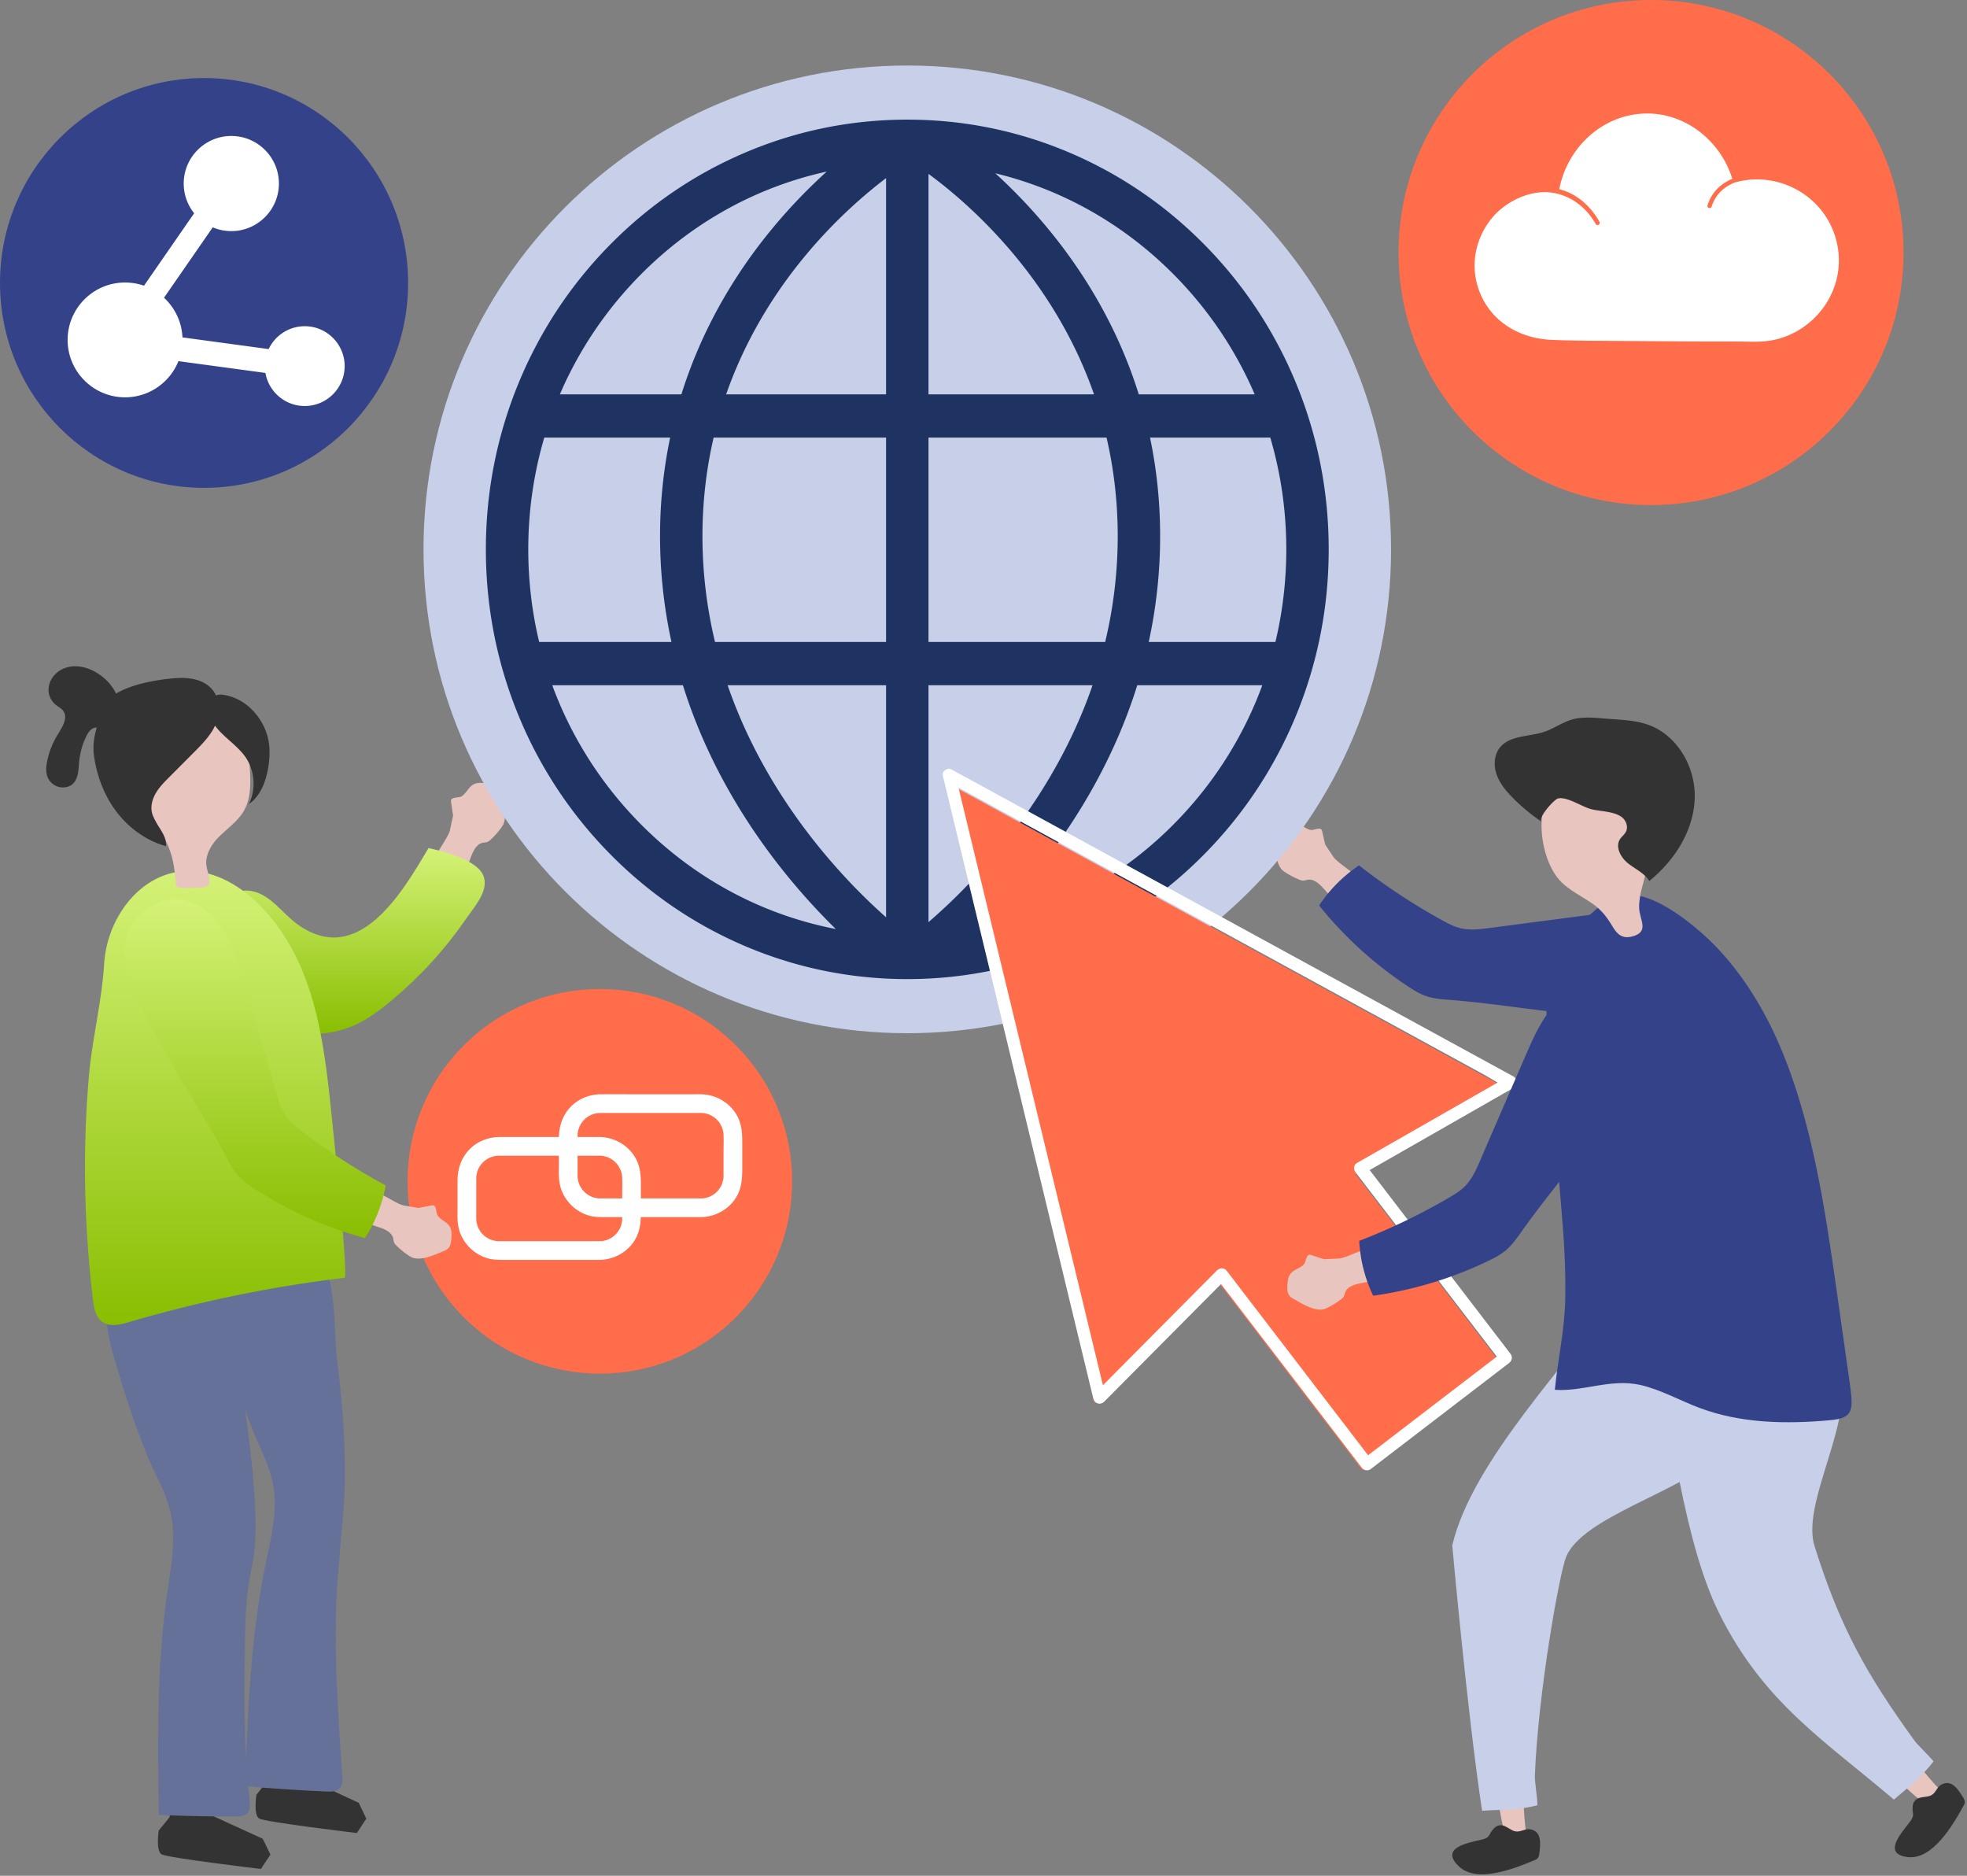 <?xml version="1.0" encoding="UTF-8"?> <svg xmlns="http://www.w3.org/2000/svg" xmlns:v="https://vecta.io/nano" width="688" height="656" fill="none"><rect width="100%" height="100%" fill="#808080" stroke="none"/><path d="M167.303 273.822a4.9 4.9 0 0 0-.829.155c-2.539.72-3.067 3.303-5.062 4.537-.889.55-3.985.104-3.665 1.808l.726 4.921-1.148 5.298c-1.315 4.384-9.257 12.093-4.689 16.408.884.835 1.793 1.687 2.912 2.161.915.388 1.921.502 2.912.566.773.05 1.987.313 2.556-.183.597-.521.941-2.488 1.229-3.249l2.47-6.522c.807-2.133 1.958-4.569 4.196-5.006.49-.096 1.002-.083 1.474-.244.533-.182.967-.569 1.374-.957 1.491-1.424 2.906-3.004 4.029-4.741 2.007-3.108-.281-8.434-1.346-11.507-.265-.765-.565-1.549-1.136-2.123-.929-.934-2.352-1.116-3.663-1.247-.777-.079-1.569-.155-2.34-.075z" fill="#e8c5bf"></path><path d="M137.277 349.619c9.862-8.258 18.582-17.87 25.868-28.47 2.818-4.1 8.216-9.935 5.807-15.185-2.471-5.385-13.92-8.229-19.065-9.373-8.948 15.04-24.329 41.927-45.656 26.789-5.565-3.95-9.651-10.693-16.387-11.792-4.256-.695-8.686 1.246-11.594 4.43-11.364 12.445-.593 27.253 9.244 36.514 10.4 9.793 27.104 11.751 39.89 5.354 3.813-1.908 7.261-4.47 10.564-7.167l1.329-1.1z" fill="url(#A)"></path><path d="M71.375 170.614c39.419 0 71.375-32.083 71.375-71.659s-31.956-71.659-71.375-71.659S0 59.379 0 98.955s31.956 71.659 71.375 71.659z" fill="#344389"></path><path d="M106.59 114.087c-5.566 0-10.382 3.273-12.622 7.994l-30.154-4.086c-.237-5.471-2.675-10.38-6.45-13.865l17.048-24.625c1.997.849 4.191 1.319 6.494 1.319 9.178 0 16.646-7.463 16.646-16.635s-7.467-16.635-16.646-16.635S64.26 55.017 64.26 64.189a16.55 16.55 0 0 0 3.653 10.386L50.366 99.92c-2.075-.726-4.303-1.122-6.622-1.122-11.078 0-20.09 9.007-20.09 20.077s9.012 20.077 20.09 20.077c8.454 0 15.705-5.247 18.666-12.653l30.424 4.122c1.135 6.561 6.871 11.568 13.756 11.568 7.698 0 13.96-6.259 13.96-13.952s-6.262-13.95-13.96-13.95z" fill="#fff"></path><path d="M451.424 288.069c.265-.073.534-.126.81-.152 2.568-.243 3.964 1.922 6.217 2.34 1.005.186 3.667-1.317 3.979.349l1.081 4.739 2.922 4.42c2.75 3.527 12.714 7.737 10.082 13.285-.509 1.073-1.036 2.171-1.887 3-.696.678-1.571 1.138-2.452 1.547-.686.319-1.699.989-2.393.738-.728-.263-1.738-1.933-2.27-2.524l-4.559-5.066c-1.491-1.657-3.401-3.469-5.594-3.074-.48.086-.942.279-1.429.299-.549.023-1.082-.175-1.59-.385-1.862-.769-3.71-1.707-5.349-2.892-2.928-2.12-2.73-7.781-2.849-10.958-.03-.791-.034-1.611.283-2.336.515-1.18 1.747-1.85 2.895-2.433.678-.347 1.373-.697 2.103-.897z" fill="#e8c5bf"></path><path d="M507.021 349.68c-2.848-.216-5.735-.441-8.424-1.403-2.144-.767-4.096-1.98-5.998-3.232-11.794-7.763-22.369-17.374-31.219-28.376a50.52 50.52 0 0 1 13.97-14.027 218.73 218.73 0 0 0 29.009 19.158c2.077 1.146 4.202 2.269 6.51 2.82 3.325.795 6.805.355 10.194-.089l39.433-5.162c7.93-1.038 16.156-2.054 23.795.315 21.182 6.57 16.011 34.138-4.618 35.734-23.164 1.792-49.422-3.973-72.652-5.738z" fill="#344389"></path><path d="M59.838 629.675l-.5 5.795-3.825 4.712s-1.098 7.07.993 8.312 34.726 5.116 34.726 5.116l3.363-5.017-2.697-5.54-17.249-7.89-5.925-6.579-8.886 1.091zm34.117-12.518l-.5 5.795-3.77 4.717s-1.09 7.07.965 8.309 34.16 5.067 34.16 5.067l3.316-5.021-2.646-5.535-16.961-7.865-5.82-6.57-8.744 1.103z" fill="#333"></path><g fill="#66719a"><path d="M54.688 516.03c2.802 5.896 5.325 11.244 5.782 18.837.449 7.469-.948 14.906-2.006 22.312-3.663 25.632-3.303 51.647-2.936 77.536a590.3 590.3 0 0 0 26.809.556c1.52-.003 3.233-.094 4.245-1.229s.906-2.853.737-4.368c-2.05-18.395-1.908-37.004-1.63-55.484.137-9.102.45-16.884 2.315-25.668 1.853-8.727 1.523-17.767.924-26.611-1.466-21.66-5.854-42.918-7.063-64.569-.219-3.927-.591-8.148-3.132-11.149-3.055-3.608-8.293-4.345-13.021-4.343-12.999.007-27.667 2.057-28.321 17.82-.218 5.255 1.167 10.433 2.637 15.483 3.369 11.57 7.031 23.253 11.698 34.374.969 2.315 1.983 4.442 2.962 6.503z"></path><path d="M90.931 506.075c2.671 6.027 5.076 11.493 5.169 19.1.092 7.481-1.775 14.841-3.281 22.186-5.211 25.419-6.171 51.421-7.116 77.297 9.464.829 18.948 1.455 28.441 1.879 1.614.072 3.438.065 4.571-1.018s1.109-2.805 1.008-4.326c-1.529-22.986-3.252-46.045-1.634-69.023l2.222-26.356c.965-17.14-.413-34.299-2.502-51.324-1.287-10.486.536-32.935-10.074-39.283-4.803-2.874-10.876-3.298-16.492-2.439-2.864.439-5.723 1.208-8.144 2.711-4.665 2.896-7.131 8.213-7.633 13.451s.701 10.479 2.002 15.595c2.981 11.722 6.268 23.571 10.65 34.91.913 2.359 1.879 4.534 2.813 6.64z"></path></g><path d="M50.5 309.925c-8.074 6.023-13.417 16.412-14.076 27.194-.801 13.089-4.207 26.243-5.34 39.384-2.238 25.966-1.675 52.096 1.421 77.968.343 2.864.871 6.061 3.199 7.763 2.635 1.928 6.299 1.053 9.432.131a461.49 461.49 0 0 1 75.385-15.492c1.528-.182-4.998-61.609-5.666-67.232-2.379-20.022-6.128-40.819-18.88-57.203-5.389-6.923-12.182-13.035-20.416-16.063-9.514-3.5-18.256-1.525-25.059 3.55z" fill="url(#B)"></path><path d="M87.342 268.08c.333 5.284.59 10.92-2.052 15.508-2.25 3.909-6.257 6.428-9.335 9.726-1.875 2.009-3.434 4.623-3.785 7.389-.346 2.73 1.121 5.058 1.104 7.79-.002.256-.012.522-.133.747-.129.241-.366.405-.606.535-1.234.67-2.704.694-4.108.702-1.659.01-3.471.232-5.115.03-2.15-.263-1.713-.697-1.916-2.888-.302-3.267-.744-6.547-1.799-9.667-2.175-6.438-6.806-11.939-8.118-18.687-1.452-7.466.718-14.783 3.086-21.883 1.059-3.176 2.222-6.413 4.399-8.957 4.784-5.589 16.003-7.374 21.363-1.664 6.371 6.788 6.449 12.352 7.015 21.319z" fill="#e8c5bf"></path><g fill="#333"><path d="M85.647 264.456c3.474 4.761 4.039 11.482 1.408 16.756 4.037-2.817 5.936-7.835 6.75-12.69.447-2.67.636-5.399.329-8.089-.968-8.494-7.701-16.343-16.175-17.471-5.605-.746-5.583 6.4-3.398 9.877 2.873 4.573 7.927 7.286 11.086 11.617z"></path><path d="M70.802 238.523c-3.14-1.503-6.768-1.59-10.237-1.293-4.753.406-14.315 1.81-19.962 5.351-3.184-6.809-12.375-11.956-19.082-8.424-3.928 2.069-5.627 6.565-3.814 10.089.453.88 1.099 1.699 1.94 2.361.705.555 1.546 1 2.148 1.631 2.283 2.391.171 5.784-1.509 8.488-1.897 3.054-3.197 6.355-3.838 9.74-.362 1.91-.501 3.924.374 5.719s3.001 3.3 5.357 3.198c4.266-.184 5.126-3.818 5.347-7.121.254-3.803.895-7.14 2.62-10.684.632-1.298 1.496-2.666 2.891-3.038a3.06 3.06 0 0 1 .804-.097c-.938 3.177-1.446 6.396-.952 9.932.983 7.047 3.59 13.919 7.904 19.577s10.377 10.05 17.232 11.956c.485-4.337-4.089-7.621-4.921-11.904-.451-2.319.263-4.743 1.477-6.769s2.898-3.723 4.564-5.397l8.62-8.657c2.344-2.354 4.71-4.736 6.462-7.559 3.563-5.741 3.397-13.833-3.425-17.099z"></path></g><path d="M317.341 361.338c93.455 0 169.215-75.76 169.215-169.215S410.796 22.908 317.341 22.908s-169.215 75.76-169.215 169.215 75.76 169.215 169.215 169.215z" fill="#c7cfe9"></path><path d="M453.155 133.623c-7.424-17.897-18.051-33.968-31.586-47.768s-29.297-24.635-46.851-32.204c-18.177-7.839-37.482-11.813-57.377-11.813s-39.2 3.975-57.377 11.813c-17.553 7.57-33.316 18.405-46.85 32.204s-24.162 29.871-31.586 47.768c-7.688 18.533-11.587 38.215-11.587 58.501s3.898 39.967 11.587 58.5a149.96 149.96 0 0 0 31.586 47.768c13.535 13.799 29.297 24.635 46.85 32.204 18.177 7.839 37.482 11.813 57.377 11.813s39.2-3.975 57.377-11.813c17.553-7.57 33.316-18.405 46.851-32.204s24.162-29.871 31.586-47.768c7.688-18.533 11.587-38.215 11.587-58.5s-3.898-39.968-11.587-58.501zm-3.248 58.5c0 11.061-1.297 21.918-3.812 32.393h-44.306a173.68 173.68 0 0 0 3.991-37.026c0-11.731-1.185-23.246-3.535-34.458h42.061c3.69 12.516 5.601 25.654 5.601 39.091zM411.08 96.549c11.881 12.114 21.227 26.123 27.771 41.358h-40.545a162.68 162.68 0 0 0-5.107-14.055c-6.662-15.995-15.938-31.137-27.571-45.004a190.76 190.76 0 0 0-17.501-18.245c23.645 5.707 45.34 17.989 62.953 35.946zm-86.322-35.738c6.947 5.085 18.264 14.358 29.597 27.868 10.646 12.691 19.121 26.515 25.19 41.085a147.18 147.18 0 0 1 3.11 8.143h-57.897V60.811zm62.279 92.221c2.598 11.169 3.91 22.691 3.91 34.458a158.48 158.48 0 0 1-4.391 37.026h-61.797v-71.484h62.278zM245.698 187.49c0-11.767 1.311-23.289 3.909-34.458h60.317v71.484H250.09c-2.918-12.165-4.392-24.55-4.392-37.026zm64.226-125.199v75.617h-55.935a147.34 147.34 0 0 1 2.981-7.832c6.011-14.524 14.413-28.312 24.972-40.981 10.387-12.463 20.877-21.41 27.982-26.804zm-86.321 34.258c18.262-18.619 40.914-31.136 65.576-36.548a190.76 190.76 0 0 0-18.164 18.847c-11.633 13.867-20.909 29.009-27.571 45.004a162.68 162.68 0 0 0-5.107 14.055h-42.505c6.544-15.234 15.89-29.244 27.771-41.358zm-33.227 56.483h44.023c-2.35 11.211-3.535 22.727-3.535 34.458 0 12.467 1.338 24.845 3.991 37.026h-46.268c-2.516-10.475-3.812-21.333-3.812-32.393 0-13.437 1.912-26.575 5.601-39.091zm33.227 134.665c-13.603-13.869-23.884-30.223-30.439-48.056h45.698a181.83 181.83 0 0 0 4.534 12.813c6.622 16.698 15.84 32.859 27.399 48.034 7.551 9.913 15.081 18.077 21.54 24.408-25.885-5.011-49.694-17.788-68.732-37.199zm58.908 3.514c-10.72-14.074-19.253-29.021-25.362-44.426-.94-2.369-1.821-4.751-2.646-7.143h55.422v81.151c-7.056-6.242-17.235-16.218-27.414-29.582zm42.247 31.278v-82.848h57.383a165.81 165.81 0 0 1-2.535 6.864c-6.06 15.36-14.53 30.269-25.175 44.314-11.217 14.8-22.548 25.545-29.673 31.67zm86.322-34.792c-18.43 18.791-41.332 31.367-66.258 36.697 6.343-6.259 13.676-14.254 21.028-23.906 11.559-15.175 20.777-31.336 27.399-48.034 1.68-4.236 3.189-8.509 4.534-12.813h43.737c-6.556 17.833-16.837 34.186-30.44 48.056z" fill="#1f3363"></path><path d="M679.831 626.882c-1.627 1.912-3.666 3.315-5.493 4.983-6.649-5.451-12.727-10.971-18.115-17.824 4.955-.587 5.936-4.883 11.65-.303 1.849 1.483 8.763 11.035 11.958 13.144z" fill="#e8c5bf"></path><path d="M670.322 629.236c-1.247.959-1.352 2.099-1.35 3.498.001.812.3 1.636.103 2.435s-.618 1.375-1.133 2.069c-2.712 3.653-9.874 11.236-.535 12.227 8.48.899 15.48-10.85 19.312-17.831.252-.459.557-.908.517-1.449s-.286-1.105-.609-1.614c-1.797-2.831-3.97-6.444-7.651-4.417-1.57.865-1.792 2.777-3.462 3.686-1.368.744-3.945.437-5.192 1.396z" fill="#333"></path><path d="M644.243 485.435c1.063 16.86-13.876 41.525-9.569 55.269 9.009 28.751 18.457 45.183 34.896 67.958 1.175 1.628 5.064 5.267 6.739 7.326-4.023 5.255-8.684 8.942-13.886 13.373-24.095-20.554-45.598-33.851-61.156-65.261-12.298-24.83-16.627-65.137-23.03-94.426-1.061-4.851-2.671-11.844.539-16.259 2.462-3.386 5.935-4.865 10.332-5.93 11.766-2.849 27.855-9.015 38.901-1.586 12.075 8.122 15.418 26.582 16.234 39.536z" fill="#c7cfe9"></path><path d="M534.262 642.487c-2.536.523-5.09.267-7.629.544-2.038-8.844-3.645-17.514-3.756-26.719 4.458 2.922 7.835.178 9.549 7.698.554 2.434.426 14.671 1.836 18.477z" fill="#e8c5bf"></path><path d="M525.026 638.311c-1.588.001-2.379.925-3.256 2.013-.509.631-.757 1.527-1.352 2.083s-1.308.726-2.154.936c-4.456 1.104-14.858 2.683-8.071 9.291 6.163 6.001 18.956 1.088 26.36-2.016.487-.204 1.024-.375 1.343-.824s.459-1.064.53-1.659c.394-3.313.932-7.701-3.235-8.404-1.777-.3-3.267 1.076-5.17.737-1.559-.28-3.408-2.158-4.995-2.157z" fill="#333"></path><path d="M600.543 509.377c-12.195 12.176-47.098 21.115-52.777 35.132-2.278 5.622-9.774 47.204-10.915 76.48-.082 2.092.876 7.547.898 10.312-6.504 1.865-12.352 1.474-19.362 1.966-5.122-33.734-10.431-92.812-10.431-92.812 6.937-29.503 40.419-63.336 58.998-89.916 3.077-4.403 6.676-10.432 12.2-11.173 4.236-.568 7.581.929 11.389 3.406 10.191 6.627 25.782 14.01 28.04 27.213 2.47 14.433-8.669 30.036-18.04 39.392z" fill="#c7cfe9"></path><path d="M595.301 326.373c11.209 9.845 20.521 23.797 27.08 39.041 11.616 26.995 16.06 57.859 20.341 88.124l4.275 30.217c1.402 9.91 1.053 12.21-7.062 12.938-15.038 1.35-30.894 1.155-45.449-4.301-6.926-2.596-13.592-6.41-20.701-8.03-10.34-2.356-19.947 2.377-29.949 1.685 1.041-10.584 3.403-20.612 3.636-31.495.234-10.894-.456-21.791-1.41-32.61-1.668-18.907-2.538-37.904-4.094-56.767-1.115-13.51-3.924-24.089 5.292-35.503 5.017-6.214 14.215-17.004 22.534-16.858 8.827.154 19.242 8.056 25.507 13.559z" fill="#344389"></path><path d="M546.309 308.677c3.074 2.905 6.943 4.798 10.439 7.178 3.402 2.316 5.325 4.878 7.376 8.33 1.481 2.493 3.272 4.185 6.656 3.344 6.384-1.586 2.638-5.875 2.541-10.058-.111-4.782 1.904-9.412 2.741-14.059 2.419-13.429-8.066-33.792-23.921-32.625-17.333 1.277-15.161 29.075-5.832 37.89z" fill="#e8c5bf"></path><path d="M566.947 285.542c1.737 1.121 2.694 3.547 1.731 5.376-.516.979-1.47 1.657-2.061 2.593-1.734 2.744.284 6.392 2.824 8.412s5.727 3.416 7.44 6.173c8.642-7.001 15.255-17.147 15.859-28.253.436-8.015-2.755-16.366-8.723-21.794-7.005-6.371-14.09-6.021-23.207-6.798-3.753-.32-7.614-.63-11.218.465-3.282.997-6.133 3.098-9.383 4.195-5.381 1.817-12.216 1.158-15.683 5.657-2.005 2.603-2.127 6.301-1.018 9.394s3.285 5.682 5.591 8.022a65.83 65.83 0 0 0 10.199 8.451c-1.744-1.171 4.299-7.909 5.676-8.204 3.252-.699 8.403 2.996 11.735 3.791 3.207.765 7.398.689 10.238 2.52z" fill="#333"></path><path d="M330.342 273.23l52.601 217.63 42.737-43.025 50.809 66.286 24.251-18.589 24.251-18.589-50.809-66.286 52.651-30.091L330.342 273.23z" fill="#ff6d4b"></path><path d="M528.374 473.52l-17.146-22.369-27.353-35.685-4.806-6.27 44.117-25.214 6.586-3.764c1.568-.896.841-3.075-.429-3.769l-19.58-10.695-47.006-25.678-56.648-30.945-48.99-26.761-16.261-8.883-7.666-4.188c-.116-.055-.227-.124-.339-.185-.845-.462-1.601-.293-2.139.174-.713.338-1.181 1.048-.93 2.084l5.241 21.686 12.584 52.063 15.165 62.743 13.115 54.26 6.405 26.502.091.376c.464 1.922 2.492 2.538 3.901 1.119l37.391-37.643 3.405-3.428 15.609 20.364 27.353 35.685 6.31 8.232c.715.933 2.122 1.174 3.075.443l38.617-29.601 9.885-7.577c.933-.716 1.173-2.123.443-3.076zm-41.692 29.157l-8.162 6.256-15.794-20.606-27.353-35.684-6.31-8.232c-.934-1.219-2.488-1.048-3.478-.052l-37.391 37.643-2.426 2.442-4.26-17.627-12.584-52.063-15.165-62.743-13.115-54.26-5.397-22.341 15.411 8.418 47.006 25.678 56.648 30.945 48.99 26.761 16.261 8.883 4.254 2.503-42.742 24.428-6.586 3.764c-1.024.585-1.095 2.225-.443 3.075l17.146 22.369 27.353 35.685 4.989 6.509-36.852 28.249z" fill="#fff"></path><path d="M450.635 447.013a4.69 4.69 0 0 1 .285-.773c1.109-2.329 3.684-2.416 5.199-4.135.676-.767.751-3.823 2.341-3.236l4.622 1.504 5.293-.24c4.439-.55 13.165-6.942 16.576-1.835.66.988 1.332 2.003 1.607 3.159.224.945.17 1.932.069 2.898-.078.753-.023 1.966-.594 2.433-.6.49-2.551.5-3.331.653l-6.688 1.313c-2.187.429-4.722 1.139-5.51 3.224-.172.456-.244.951-.476 1.38-.262.483-.706.839-1.147 1.167-1.616 1.204-3.369 2.309-5.227 3.107-3.322 1.425-8.08-1.65-10.867-3.179-.694-.381-1.4-.798-1.86-1.442-.748-1.047-.691-2.448-.602-3.733.051-.76.107-1.536.31-2.265z" fill="#e8c5bf"></path><path d="M532.045 430.912c-1.647 2.333-3.322 4.696-5.527 6.51-1.758 1.446-3.802 2.5-5.852 3.49a136.33 136.33 0 0 1-40.376 12.232 50.54 50.54 0 0 1-4.87-19.189c10.821-4.18 21.308-9.223 31.329-15.066 2.049-1.195 4.104-2.442 5.761-4.14 2.388-2.446 3.796-5.658 5.155-8.795l15.805-36.493c3.179-7.339 6.528-14.921 12.482-20.261 16.509-14.808 37.516 3.777 28.3 22.301-10.348 20.8-28.771 40.378-42.207 59.411z" fill="#344389"></path><path d="M577.482 176.634c48.776 0 88.317-39.541 88.317-88.317S626.258 0 577.482 0s-88.317 39.541-88.317 88.317 39.541 88.317 88.317 88.317z" fill="#ff6d4b"></path><path d="M639.362 76.936c-6.545-11.242-20.025-16.57-32.308-13.187-.023.006-.046.007-.068.011-3.776 1.408-6.93 4.142-8.288 8.456-.298.948-1.758.542-1.458-.412 1.455-4.624 4.722-7.632 8.68-9.256-4.326-13.975-17.498-23.873-31.969-22.772-14.242 1.083-25.813 12.177-28.566 26.408a18.74 18.74 0 0 1 3.511 1.227c4.529 2.117 8.044 5.766 10.547 10.136.495.864-.812 1.645-1.305.783-.823-1.438-1.781-2.797-2.867-4.038-4.031-4.609-9.792-7.354-15.865-7.076-6.136.281-12.749 3.644-16.88 8.245-4.734 5.273-7.287 12.403-6.655 19.587.62 7.051 4.196 13.625 9.738 17.863 5.14 3.931 11.119 5.718 17.472 5.966 4.166.163 8.337.224 12.505.281l35.749.246 15.706.026c4.3.003 8.826.356 13.063-.482 13.854-2.74 24.34-15.772 22.959-30.463-.384-4.073-1.655-8.036-3.701-11.549z" fill="#fff"></path><path d="M257.371 460.697c26.268-26.268 26.268-68.857 0-95.125s-68.857-26.268-95.125 0-26.268 68.857 0 95.125 68.857 26.268 95.125 0z" fill="#ff6d4b"></path><path d="M257.686 389.964c-2.579-4.489-7.445-7.217-12.59-7.276-1.151-.013-2.303 0-3.455 0h-17.974c-4.482 0-8.965-.017-13.448 0-4.032.015-8.008 1.576-10.775 4.56-2.691 2.901-3.872 6.504-3.945 10.387h-7.281c-4.482 0-8.965-.017-13.447 0-4.032.015-8.008 1.576-10.776 4.56-2.779 2.996-3.959 6.738-3.959 10.766v8.719c0 2.627-.191 5.365.434 7.938 1.218 5.02 5.303 9.142 10.276 10.487 1.919.519 3.845.506 5.804.506h32.209.891c5.266-.07 10.32-2.937 12.794-7.651.861-1.642 1.291-3.314 1.51-5.029l.007.002.004-.094a25.99 25.99 0 0 0 .171-2.175h1.46 18.612.891c5.266-.07 10.32-2.937 12.794-7.651 1.561-2.974 1.73-6.044 1.73-9.299v-9.325c-.002-3.307-.237-6.464-1.937-9.425zm-46.905 14.274c.026.006.052.011.084.018.383.082.762.163 1.137.275.185.056.366.125.551.18l.154.044c.034.019.076.041.126.067.424.221.843.435 1.246.695.049.031.394.28.46.318l.234.196a11.32 11.32 0 0 1 1.275 1.325c.006.008.01.012.016.018l.067.114c.146.245.311.476.453.724.106.184.567 1.226.446.872.153.421.29.846.396 1.282a10.99 10.99 0 0 1 .125.594c-.012-.023.053.474.059.59.111 2.082.016 4.189.016 6.272v1.295h-.67-.369-5.689-.889c-.346-.004-.69-.021-1.035-.051.168-.001-.847-.169-1.042-.221-.281-.076-.552-.177-.831-.26l-.113-.033c-.012-.006-.022-.011-.038-.018-.566-.265-1.078-.592-1.613-.911-.042-.025-.135-.092-.196-.136-.161-.133-.319-.271-.472-.412-.348-.323-.661-.671-.975-1.026l-.091-.1a4.44 4.44 0 0 0-.082-.142c-.097-.162-.21-.317-.308-.478a11.37 11.37 0 0 1-.417-.747c-.06-.118-.115-.239-.171-.359l-.016-.043c-.177-.505-.336-1.011-.448-1.535-.021-.1-.038-.2-.056-.301.007-.017-.058-.528-.062-.598-.017-.318-.015-.634-.016-.952v-6.616h5.736 1.633.243a14.95 14.95 0 0 1 1.142.06zm6.81 22.757l-.003.104c-.004.017-.008.036-.012.06-.117.629-.299 1.222-.481 1.834-.013.043-.048.133-.076.202-.093.199-.19.396-.295.589-.184.34-.391.662-.606.981-.014.008-.296.395-.344.449-.125.141-.253.28-.385.415a11.31 11.31 0 0 1-.615.585c-.086.076-.176.149-.265.222l-.076.054c-.436.291-.875.568-1.342.806-.089.045-.181.086-.272.13-.054.013-.481.182-.54.202-.466.152-.937.258-1.414.362-.065.014-.117.026-.159.037a4.54 4.54 0 0 0-.15.003l-.908.036h-28.51-5.689-.889c-.346-.004-.69-.021-1.035-.051.168-.001-.847-.169-1.042-.221-.281-.076-.552-.177-.831-.26l-.113-.033c-.012-.006-.022-.011-.038-.018-.566-.265-1.078-.592-1.613-.911-.042-.025-.135-.092-.196-.136a10.87 10.87 0 0 1-.472-.412c-.348-.323-.661-.671-.975-1.026l-.091-.1a4.44 4.44 0 0 0-.082-.142c-.097-.162-.21-.317-.308-.479a11.37 11.37 0 0 1-.417-.747c-.06-.118-.115-.239-.171-.359l-.016-.043c-.178-.505-.336-1.011-.448-1.535-.021-.099-.038-.2-.056-.3.007-.017-.058-.528-.062-.598-.017-.318-.015-.634-.016-.952v-7.704l.004-6.185c.006-.202.025-.402.032-.603l.003-.159a3.72 3.72 0 0 0 .037-.15c.111-.476.21-.949.362-1.414.021-.064.219-.561.201-.544.063-.132.129-.264.197-.394a11.12 11.12 0 0 1 .351-.621c.05-.083.441-.639.451-.678.251-.305.518-.598.801-.873.169-.165.348-.319.523-.478.047-.043.149-.119.23-.178a12.67 12.67 0 0 1 1.092-.68c.18-.098.364-.189.549-.276-.048.034.546-.198.654-.231.46-.144.929-.255 1.403-.34a2.14 2.14 0 0 1 .182-.019c.303-.01.604-.033.908-.036h.211 1.568 6.617 12.529v.139l-.027.001v.422l.027.008v1.984c0 2.626-.191 5.365.434 7.938 1.217 5.02 5.303 9.142 10.276 10.487 1.919.519 3.846.506 5.804.506h4.959.67v.001.422c-.003.303-.025.604-.035.907zm35.485-24.118v7.841.422c-.004.304-.026.605-.036.908l-.003.104c-.004.017-.007.036-.012.06-.117.629-.299 1.222-.481 1.834-.013.044-.049.133-.076.202a11.54 11.54 0 0 1-.294.589c-.184.34-.391.662-.606.981-.014.009-.296.395-.344.449a10.8 10.8 0 0 1-.385.415 11.31 11.31 0 0 1-.615.585c-.086.076-.176.148-.265.222l-.076.054c-.436.291-.875.568-1.342.806-.089.045-.181.086-.272.129-.054.013-.48.182-.54.202-.466.152-.937.258-1.414.362-.065.014-.117.026-.159.037a4.59 4.59 0 0 0-.15.003l-.908.036h-19.503-1.423v-4.784c0-3.307-.234-6.464-1.935-9.424-2.579-4.489-7.445-7.217-12.59-7.276-1.151-.013-2.303 0-3.455 0h-4.164l.006-.728c.006-.202.025-.402.032-.603l.003-.159a3.72 3.72 0 0 0 .037-.15c.111-.476.21-.949.362-1.414.021-.064.219-.561.201-.544a10.33 10.33 0 0 1 .197-.394 11.78 11.78 0 0 1 .35-.621c.05-.083.441-.639.451-.678.251-.305.518-.598.8-.873.169-.165.348-.319.523-.478.047-.043.15-.119.23-.178a12.67 12.67 0 0 1 1.092-.68 10.08 10.08 0 0 1 .55-.276c-.048.034.546-.197.653-.231.46-.144.929-.255 1.403-.34a2.14 2.14 0 0 1 .182-.019c.303-.01.604-.033.908-.036h.211 1.569 6.617 18.107 6.703 1.633.243c.382.004.761.023 1.141.058.026.006.052.011.084.018.383.082.762.163 1.137.275.185.056.366.125.551.18l.154.044c.034.019.076.041.126.068.424.221.843.435 1.246.695.049.031.394.28.46.318l.234.196a11.32 11.32 0 0 1 1.275 1.325c.006.008.01.012.016.018.019.033.041.07.068.114.146.244.311.476.453.724.106.184.568 1.226.446.872.153.421.29.846.396 1.282a10.99 10.99 0 0 1 .125.594c-.012-.023.053.474.059.59.109 2.084.014 4.191.014 6.274z" fill="#fff"></path><path d="M157.857 430.595a4.71 4.71 0 0 0-.186-.802c-.81-2.449-3.354-2.856-4.643-4.751-.575-.845-.27-3.886-1.921-3.502l-4.773.916-5.222-.898c-4.336-1.099-12.197-8.529-16.218-3.887-.778.898-1.571 1.821-1.988 2.934-.34.91-.409 1.896-.43 2.867-.016.757-.223 1.953.286 2.488.534.561 2.47.814 3.225 1.063l6.472 2.136c2.116.698 4.544 1.719 5.065 3.885.114.474.123.974.301 1.428.2.512.596.92.992 1.301 1.453 1.396 3.055 2.71 4.799 3.734 3.119 1.828 8.222-.63 11.179-1.799.736-.291 1.489-.617 2.025-1.199.873-.946.991-2.343 1.063-3.629.045-.759.084-1.536-.026-2.285z" fill="#e8c5bf"></path><path d="M79.089 404.474c1.343 2.52 2.71 5.073 4.673 7.148 1.564 1.654 3.461 2.954 5.372 4.192 11.852 7.676 24.905 13.492 38.538 17.169a50.53 50.53 0 0 0 7.224-18.432c-10.216-5.496-19.993-11.807-29.208-18.853-1.885-1.441-3.768-2.935-5.201-4.826-2.065-2.724-3.062-6.087-4.02-9.369l-11.134-38.179c-2.239-7.678-4.617-15.618-9.859-21.659-14.535-16.75-37.694-.928-30.859 18.6 7.676 21.928 23.515 43.65 34.474 64.209z" fill="url(#C)"></path><defs><linearGradient id="A" x1="120.465" y1="296.591" x2="120.465" y2="361.589" gradientUnits="userSpaceOnUse"><stop stop-color="#d4f277"></stop><stop offset="1" stop-color="#89be01"></stop></linearGradient><linearGradient id="B" x1="75.239" y1="304.61" x2="75.239" y2="463.386" gradientUnits="userSpaceOnUse"><stop stop-color="#d4f277"></stop><stop offset="1" stop-color="#89be01"></stop></linearGradient><linearGradient id="C" x1="89.138" y1="314.604" x2="89.138" y2="432.983" gradientUnits="userSpaceOnUse"><stop stop-color="#d4f277"></stop><stop offset="1" stop-color="#89be01"></stop></linearGradient></defs></svg> 